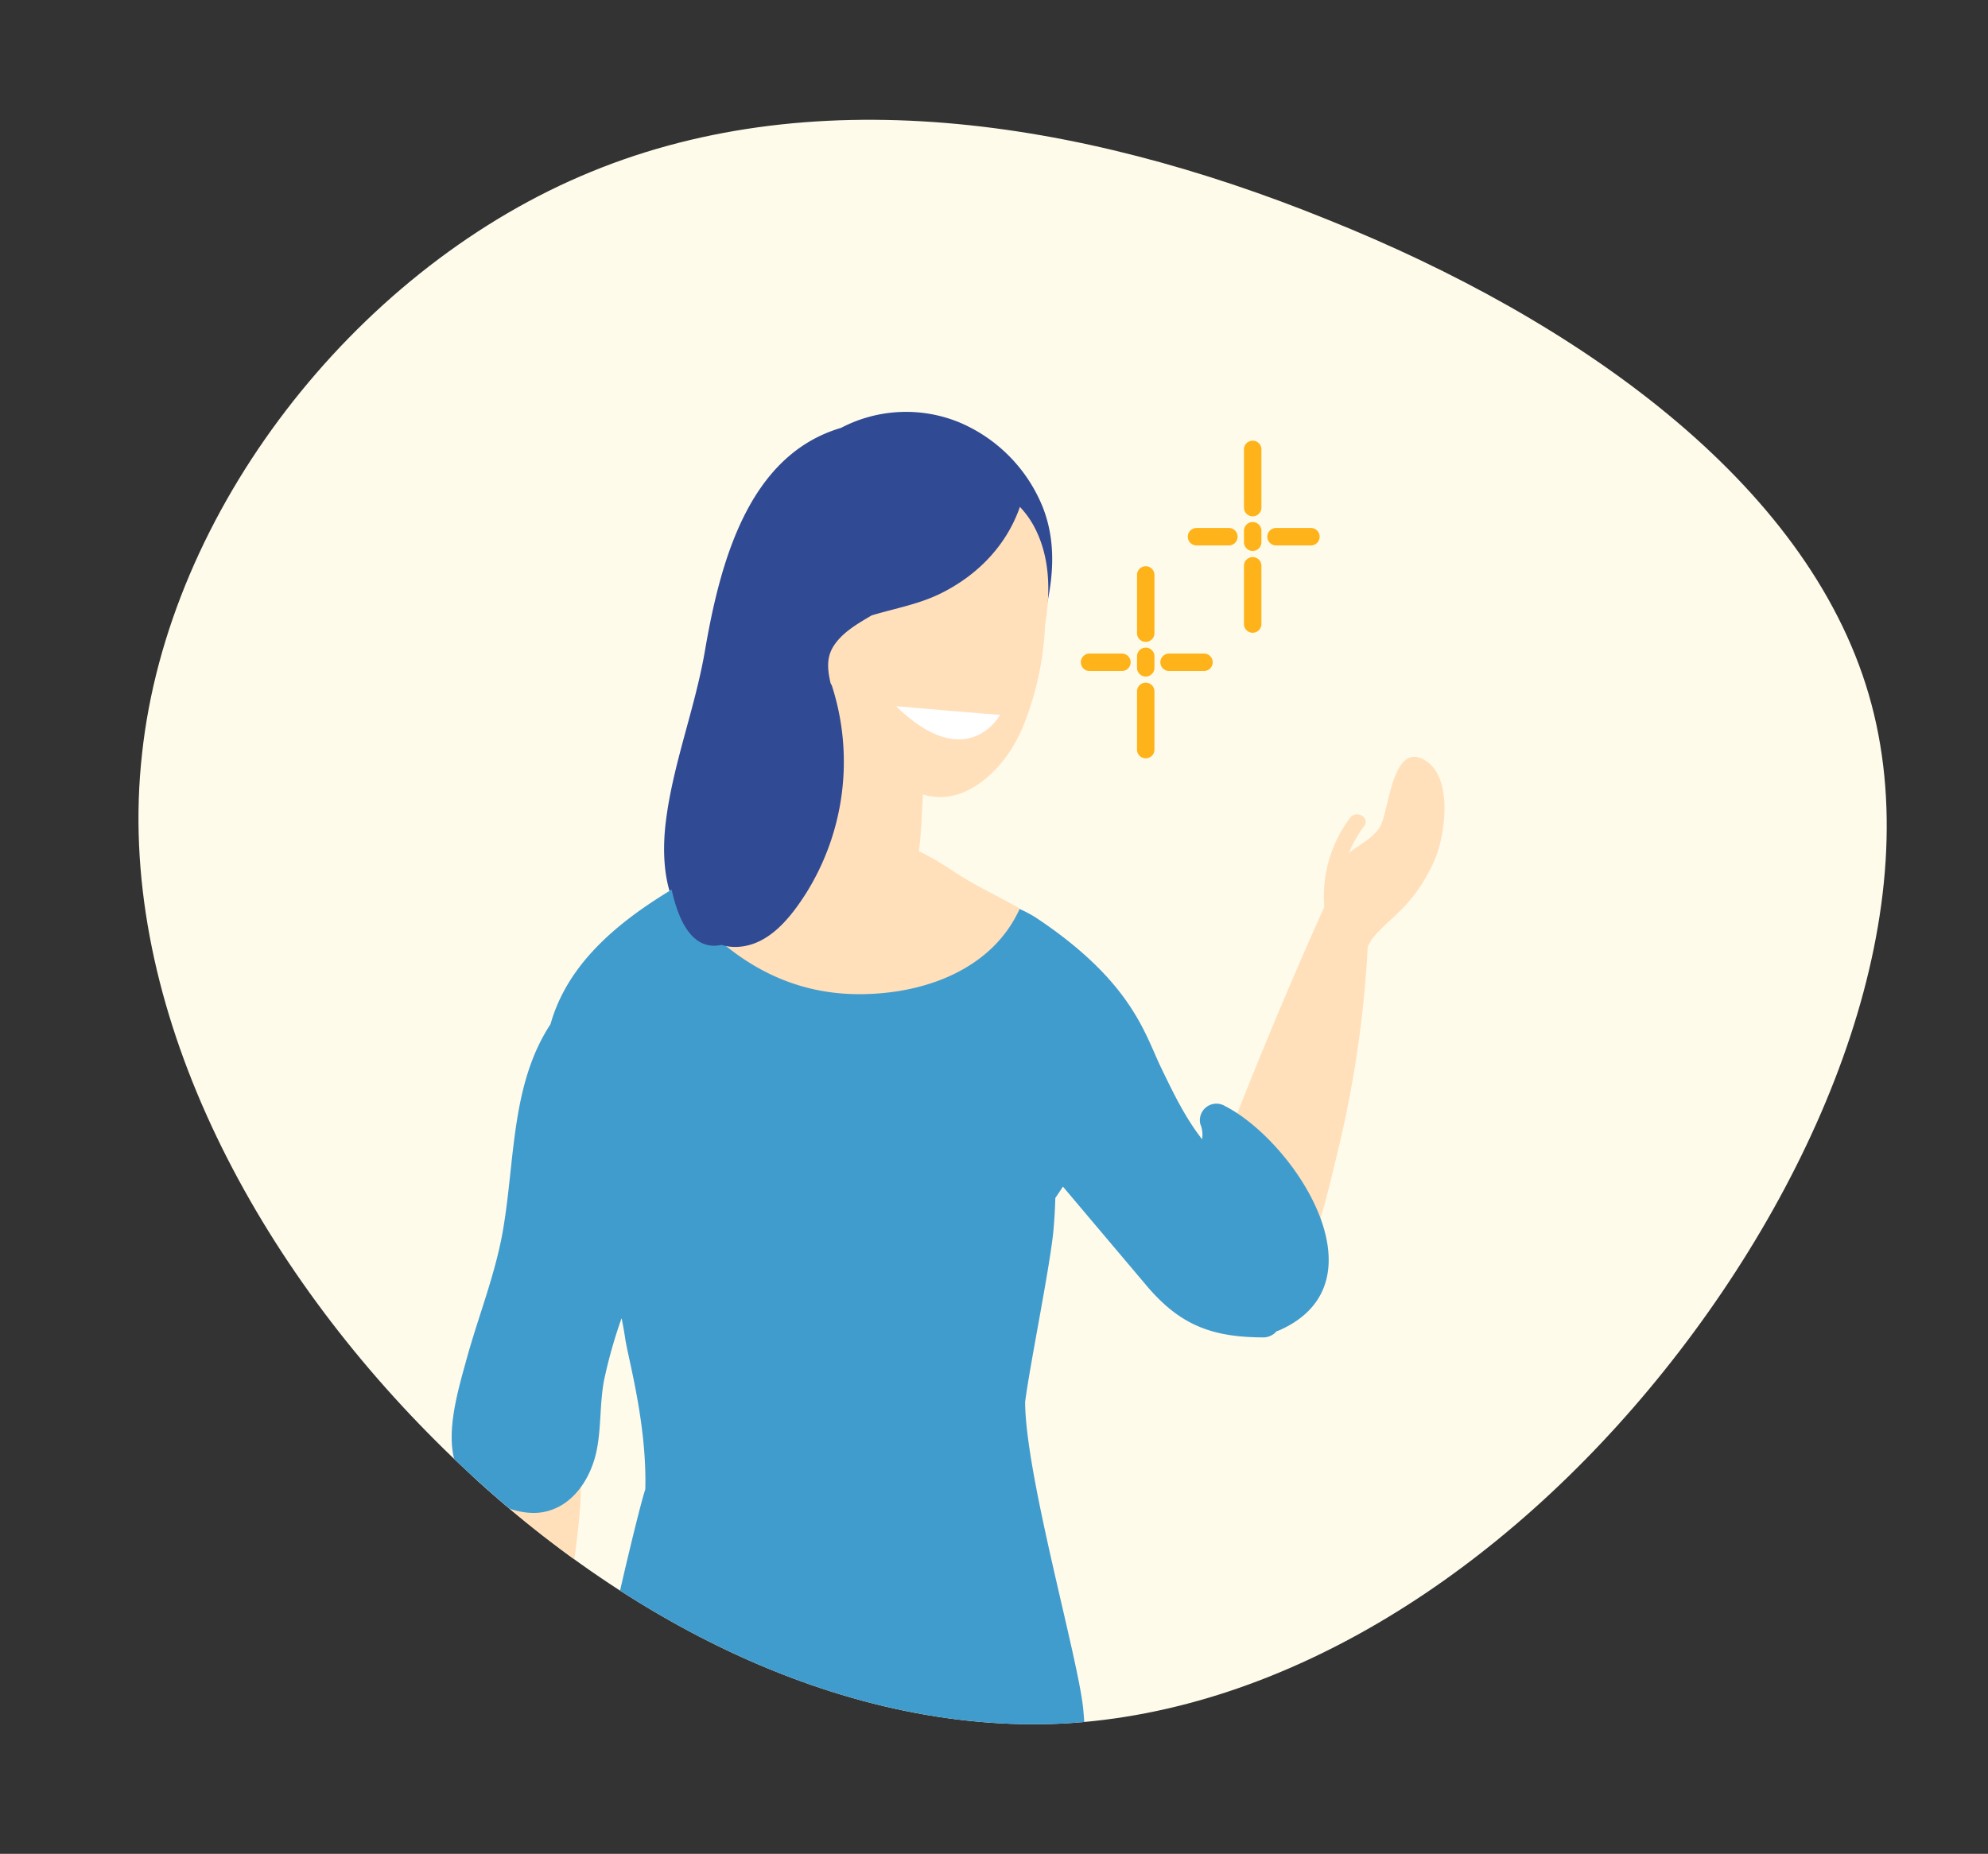 <svg xmlns="http://www.w3.org/2000/svg" xmlns:xlink="http://www.w3.org/1999/xlink" width="467.759" height="436.286" viewBox="0 0 467.759 436.286"><rect x="0" y="0" width="467.759" height="436.286" fill="#333333" stroke="none"/><defs><clipPath id="a"><path d="M342.434,78.233C374.6,127.04,376.266,191.1,362.955,253.217c-13.034,62.118-41.32,121.74-87.908,144.758s-111.757,9.429-165-19.689S15.482,304.52,3.558,253.217c-11.647-51.3,6.1-109.539,41.6-159.178C80.373,44.678,133.34,3.913,190.744.308c57.4-3.882,119.8,29.4,151.69,77.925" transform="translate(507.248 6939.518) rotate(-80)" fill="#fffbeb"/></clipPath><clipPath id="b"><rect width="233.602" height="387.712" fill="none"/></clipPath></defs><g transform="translate(-507.248 -6599.714)"><path d="M342.434,78.233C374.6,127.04,376.266,191.1,362.955,253.217c-13.034,62.118-41.32,121.74-87.908,144.758s-111.757,9.429-165-19.689S15.482,304.52,3.558,253.217c-11.647-51.3,6.1-109.539,41.6-159.178C80.373,44.678,133.34,3.913,190.744.308c57.4-3.882,119.8,29.4,151.69,77.925" transform="translate(507.248 6964.875) rotate(-80)" fill="#fffbeb"/><g transform="translate(0 25.357)" clip-path="url(#a)"><g transform="translate(592.525 6661)"><g transform="translate(21 10.277)" clip-path="url(#b)"><path d="M189.516,64.051c-7.689-4.425-8.317,12.3-10.484,15.768-1.8,2.883-4.893,4.13-7.3,6.136a29.07,29.07,0,0,1,3.613-6.336c1.484-1.982-1.854-3.9-3.321-1.94A30.55,30.55,0,0,0,165.96,98.6q-10.512,23.443-19.974,47.334c-2.779,7.047-7.677,15.4-6.3,23.224,1.086,6.16,6,12.025,10.917,15.67,4.316,3.2,8.393,1.911,10.626-2.774,3.835-8.039,5.865-17.57,7.967-26.188a262.579,262.579,0,0,0,6.986-47.9q.458-.839.919-1.677c2.5-3.179,6.055-5.723,8.608-8.755a37.306,37.306,0,0,0,6.664-11.092c2.094-5.732,3.775-18.575-2.861-22.394" transform="translate(39.365 17.872)" fill="#ffe0bb"/><path d="M26.055,191.491c-.105-.648-.206-1.3-.323-1.944-.315-1.752-2.729-2.317-3.557-.913a1.851,1.851,0,0,0-1.652.6c-.2-.037-.405-.073-.61-.105-.035-.254-.073-.507-.1-.763a1.879,1.879,0,0,0-.669-1.307,2.06,2.06,0,0,0-2.572-1.818,15.63,15.63,0,0,0-3,1.022,10.957,10.957,0,0,1-3.138.127,1.61,1.61,0,0,0-1.087.387c.01-.054.014-.108.023-.162.43-2.441-3.357-3.125-3.785-.686-2.281,12.981.937,77.28,1.358,78.858-.015.037-.033.069-.047.109Q3.467,275.084.045,285.268c-.342,1.019,1.349,10.572,3.154,14.4a18.989,18.989,0,0,0,3.434,5.41c.205.309,2.443,1.913,3.2,1.364a3.514,3.514,0,0,0,.777-.15c2.684-.859,1.144-12.827,1.629-15.2.482-2.354,2.268-4.2,3.225-6.345.287-.038,1.709,4.7,3.042,5.673a1.947,1.947,0,0,0,3.125-1.134,40.328,40.328,0,0,0-1.354-20.754c.032-.2.074-.4.105-.6.051-.331,9.8-50.28,10.012-65.936.072-5.139-1.6-8.476-4.343-10.5" transform="translate(0 52.056)" fill="#ffe0bb"/><path d="M127.9,22.022A36.437,36.437,0,0,0,108.413,2.471,32.978,32.978,0,0,0,80.6,3.782C58.731,10.211,52.136,35.553,48.567,56.331c-2.324,13.524-7.531,26.592-9.189,40.174-1.257,10.3-.042,23.542,10.766,28.06,3.036,1.271,5.11-2.244,4.732-4.732-.18-1.178-.319-2.345-.439-3.508a4.187,4.187,0,0,0,.709-.517,3.37,3.37,0,0,0,4.435-1.62c.376-.833.718-1.682,1.048-2.538.091.094.172.19.269.281a3.756,3.756,0,0,0,5.814-.622,3.742,3.742,0,0,0,5.465-2.226Q79.12,90.015,86.06,70.949c1.594-4.378,3.438-8.827,5.251-13.323l24.235-20.17c2.911-2.422.531-5.818-2.4-6.3a3.961,3.961,0,0,0-1.786-3.444l2.468-2.063a3.7,3.7,0,0,0,.331-.336c6.4,8.927,5.093,20.659,4.049,30.944-.454,4.476,6.3,4.977,7.557,1.022,3.648-11.462,6.913-23.617,2.138-35.26" transform="translate(11.003 0)" fill="#314a94"/><path d="M119.158,23.965c-6.081-12.02-21.051-14.764-32.024-7.6-10.573,6.9-15.576,19.355-15.659,32.075C69.158,59.359,67.3,70.362,65.993,81.457c-.766,6.511-1.853,13.35-1.755,19.915.06,4.038,1.581,6.492,5.529,7.622,6.968,1.993,18.065,5.141,20.9-3.853,1.64-5.214,1.649-11.582,2-16.988.035-.537.05-1.075.08-1.611,10.039,3.081,19.331-6.079,23.326-15.461a70.807,70.807,0,0,0,5.41-24.434c1.341-7.919,1.123-15.87-2.324-22.682" transform="translate(18.132 3.514)" fill="#ffe0bb"/><path d="M181.8,141.411a3.9,3.9,0,0,0-5.651,4.344,6.412,6.412,0,0,1,.414,3.555c-4.023-5.139-6.805-10.969-9.652-16.853-3.815-7.886-6.795-20.111-29.038-35.028-6.35-4.258-14.325-4.988-20.694-9.267A44.082,44.082,0,0,0,97.91,80.876C87,79.3,77.057,79.078,67.654,84.343a3.675,3.675,0,0,0-4.11-.336c-16.4,8.611-35.042,19.552-40.295,38.235-9.286,14.137-8.327,31.884-11.175,48.438-1.8,10.457-5.81,20.3-8.6,30.493-1.963,7.18-5.775,19.506-1.6,26.445,3.415,5.673,12.477,10.413,19.043,9.538,7.444-.994,11.925-8.009,13.249-14.863,1.027-5.32.676-10.789,1.658-16.121a113.891,113.891,0,0,1,4.157-14.749c.318,1.59.609,3.189.851,4.81.718,4.816,5.133,20.127,4.723,35.472-2.058,6.208-11.292,46.289-10.644,47.014C35.3,299.235,46.11,345.277,51.479,354c4.325,7.028,10.9,11.32,19.055,11.4a3.324,3.324,0,0,0,2.9.2l1.3-.451c10.53-1.126,21.386-4.844,31.408-7.844q9.3-2.781,18.446-6.045c3.928-1.4,8.858-2.5,12.091-5.316,2.944-2.561,3.851-6.382,4.918-9.977,1.82-6.127,3.579-12.287,4.92-18.538a110.13,110.13,0,0,0,2.076-34.06c-1.2-12.084-13.554-54.724-13.667-72.175,1.05-8.507,6.013-32.6,6.706-40.864.2-2.4.342-4.8.4-7.189q.91-1.329,1.79-2.68,9.873,11.7,19.758,23.4c7.862,9.277,15.455,12.083,27.54,12.086a4.132,4.132,0,0,0,2.981-1.457,4.661,4.661,0,0,0,.728-.256c25.379-11.346,3.256-44.608-13.031-52.815" transform="translate(0 21.881)" fill="#419cce"/><path d="M40.559,90.452c10.767,14.3,24.761,24.328,43.239,24.555,15.486.19,31.914-5.588,38.469-20.155-5.221-3-10.679-5.436-15.756-8.845-6.045-4.061-12.218-7.154-19.5-8.2C76.1,76.229,65.4,78.922,55.992,84.187a3.676,3.676,0,0,0-4.108-.336c-3.766,1.977-7.649,4.079-11.461,6.368.051.078.078.155.137.233" transform="translate(11.411 22.037)" fill="#ffe0bb"/><path d="M119.564,17.049a6.64,6.64,0,0,0-.571-1.632,5.408,5.408,0,0,0-2.686-2.536c-.623-2.339-2.817-4.053-5.355-3.053a1.856,1.856,0,0,0-1.25.222c-.545.3-1.075.628-1.613.939a1.941,1.941,0,0,0-2.852-1.782,105.53,105.53,0,0,0-26.942,17.86c-1.536,1.394.4,4.111,2.149,3.125a1.988,1.988,0,0,0,.677.905c-.844.859-1.7,1.7-2.527,2.583a1.94,1.94,0,0,0,.068,2.724q-4.016,4.649-7.768,9.538c-.01.01-.021.019-.03.029l0,0c-.1.131-.205.256-.305.386a1.567,1.567,0,0,0,.117,2.085c-1.436,2.374-2.806,4.8-4.083,7.285a1.925,1.925,0,0,0,3.321,1.941,35.314,35.314,0,0,1,4.147-4.593c-1.452,3.956-.194,7.735.712,11.677A1.812,1.812,0,0,0,72.995,66.6c-.036.728-.11,1.441-.165,2.162a2.008,2.008,0,0,0-.054.7q-.119,1.423-.285,2.833c-1.63-2.584-6.188-2.967-6.91.783-.346,1.8-.651,3.6-.928,5.4a3.319,3.319,0,0,0-.218,1.448q-.858,5.984-1.193,12.016A3.109,3.109,0,0,0,60,93.054q-2.252,2.816-4.435,5.679c-2.8-2.838-5.551-1.7-7.745.969-2.327-1.146-5.706-.1-5.573,3.175a4.168,4.168,0,0,0-2.281,4.456c1.107,5.928,3.753,17.424,12.291,15.577a10.583,10.583,0,0,0,4.053.456c7.219-.522,12.243-7.005,15.823-12.618a58.353,58.353,0,0,0,6.1-48.726,1.988,1.988,0,0,0-.324-.618c-.681-2.93-1.086-5.884.567-8.613,2.029-3.348,5.763-5.46,9.03-7.389.014-.008.023-.018.036-.026l.041-.014c5.487-1.652,11.047-2.6,16.23-5.159,8.927-4.416,15.906-11.723,18.925-21.277.631-2-1.907-3.02-3.165-1.88" transform="translate(11.261 2.538)" fill="#314a94"/></g><path d="M16805.75,3381.949s24.383,2.142,24.48,2.013S16822.578,3398.345,16805.75,3381.949Z" transform="translate(-16680.189 -3302.395)" fill="#fff"/><path d="M13.759,86.872v-13.7a2.055,2.055,0,1,0-4.11,0v13.7a2.055,2.055,0,1,0,4.11,0" transform="translate(197.766 -26.654)" fill="#ffb31a"/><path d="M13.759,86.872v-13.7a2.055,2.055,0,1,0-4.11,0v13.7a2.055,2.055,0,1,0,4.11,0" transform="translate(172.6 2.9)" fill="#ffb31a"/><path d="M13.759,69.845V67.153a2.055,2.055,0,1,0-4.11,0v2.692a2.055,2.055,0,1,0,4.11,0" transform="translate(197.766 -28.881)" fill="#ffb31a"/><path d="M13.759,69.845V67.153a2.055,2.055,0,1,0-4.11,0v2.692a2.055,2.055,0,1,0,4.11,0" transform="translate(172.6 0.673)" fill="#ffb31a"/><path d="M13.759,66.872v-13.7a2.055,2.055,0,1,0-4.11,0v13.7a2.055,2.055,0,1,0,4.11,0" transform="translate(197.766 -34.054)" fill="#ffb31a"/><path d="M13.759,66.872v-13.7a2.055,2.055,0,1,0-4.11,0v13.7a2.055,2.055,0,1,0,4.11,0" transform="translate(172.6 -4.5)" fill="#ffb31a"/><path d="M9.668,70.226a2.055,2.055,0,0,0,0-4.11H2.055a2.055,2.055,0,0,0,0,4.11Z" transform="translate(194.199 -28.505)" fill="#ffb31a"/><path d="M9.668,70.226a2.055,2.055,0,0,0,0-4.11H2.055a2.055,2.055,0,0,0,0,4.11Z" transform="translate(169.033 1.049)" fill="#ffb31a"/><path d="M23.92,70.226a2.055,2.055,0,0,0,0-4.11H15.713a2.055,2.055,0,0,0,0,4.11Z" transform="translate(199.252 -28.505)" fill="#ffb31a"/><path d="M23.92,70.226a2.055,2.055,0,0,0,0-4.11H15.713a2.055,2.055,0,0,0,0,4.11Z" transform="translate(174.086 1.049)" fill="#ffb31a"/></g></g></g></svg>